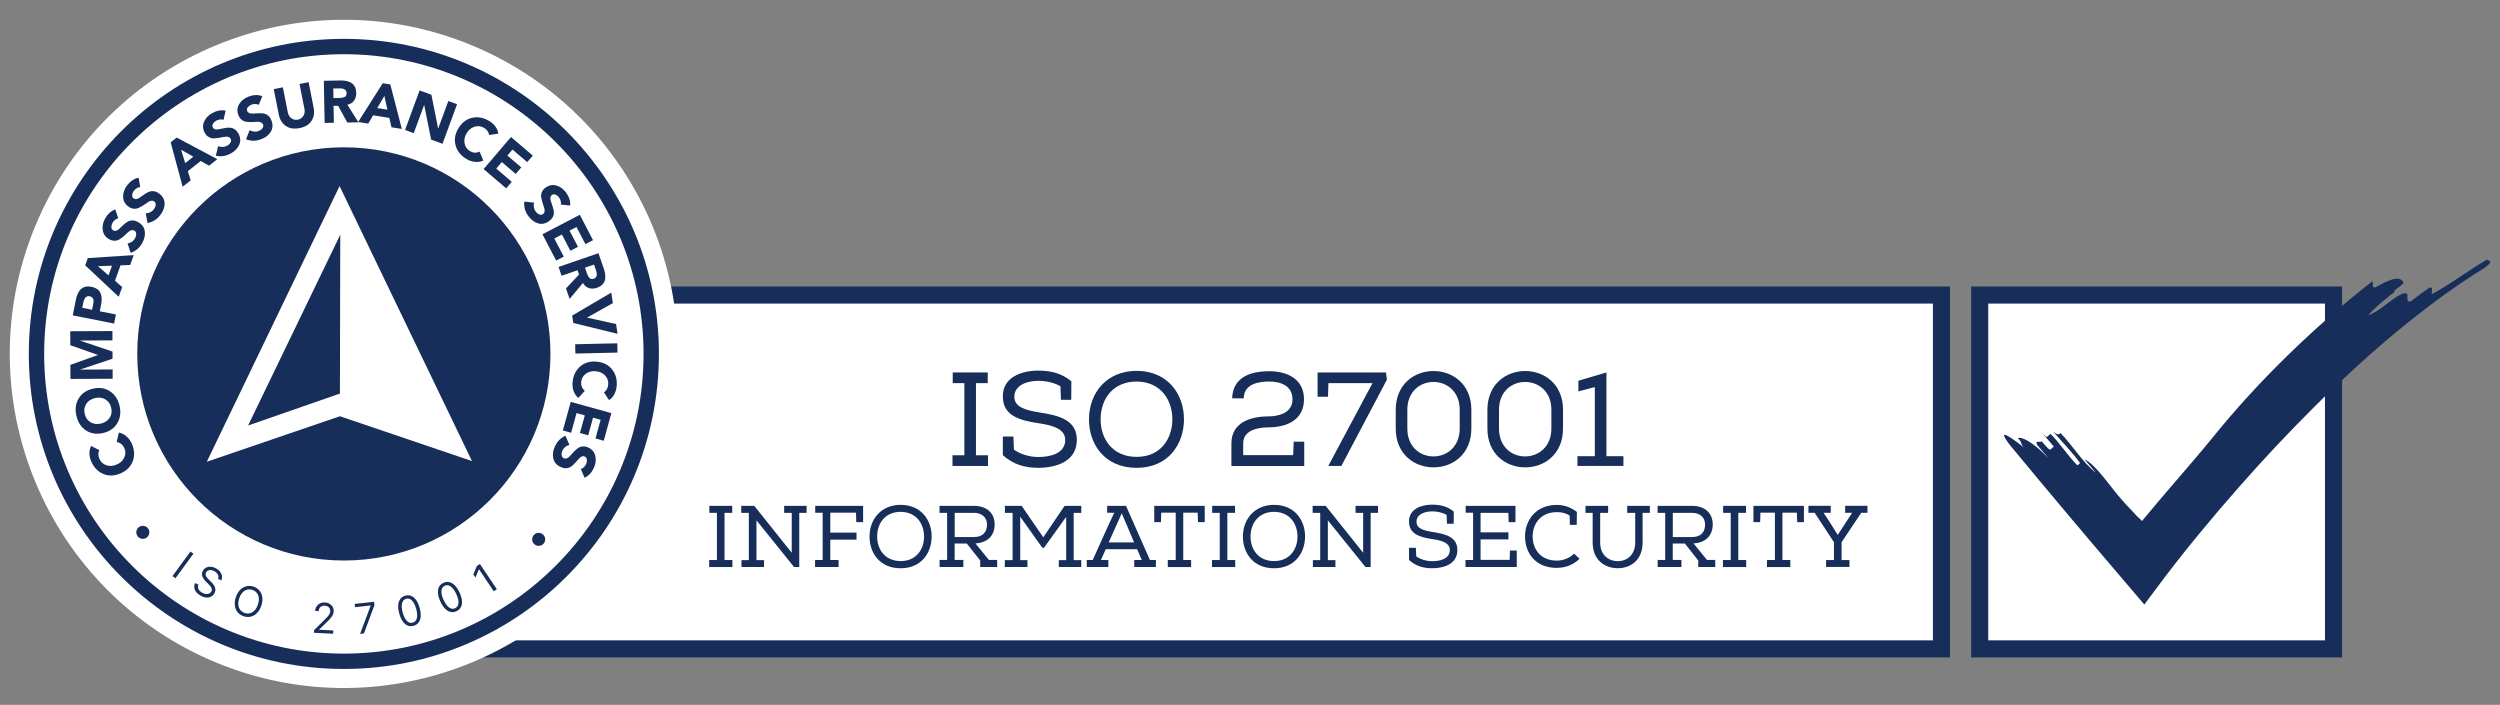 <svg width="227" height="64" viewBox="0 0 227 64" fill="none" xmlns="http://www.w3.org/2000/svg">
<rect x="0" y="0" width="227" height="64" fill="#808080" stroke="none"/>
<g clip-path="url(#clip0_280_6489)">
<mask id="mask0_280_6489" style="mask-type:luminance" maskUnits="userSpaceOnUse" x="0" y="0" width="227" height="64">
<path d="M227 0.158H0V63.137H227V0.158Z" fill="white"/>
</mask>
<g mask="url(#mask0_280_6489)">
<path d="M176.281 26.788H41.816V58.918H176.281V26.788Z" fill="white"/>
<path d="M177.059 59.693H41.041V26.014H177.059V59.693ZM42.594 58.144H175.51V27.566H42.591V58.144H42.594Z" fill="#162E59"/>
<path d="M211.887 26.788H179.757V58.918H211.887V26.788Z" fill="white"/>
<path d="M212.662 59.693H178.981V26.014H212.662V59.693ZM180.532 58.144H211.109V27.566H180.532V58.144Z" fill="#162E59"/>
<path d="M192.909 45.671C193.178 45.949 193.45 46.234 193.722 46.525C193.788 46.598 193.858 46.67 193.925 46.746L194.026 46.857C194.041 46.873 194.045 46.873 194.054 46.882C194.086 46.911 194.12 46.939 194.152 46.968C194.215 47.024 194.272 47.081 194.329 47.138L194.415 47.227L194.456 47.271L194.478 47.293L194.487 47.306L194.494 47.312C194.494 47.312 194.497 47.309 194.5 47.306C194.623 47.138 194.76 46.98 194.899 46.825C195.572 46.006 196.268 45.19 196.957 44.387C198.333 42.781 199.696 41.215 200.923 39.713C205.034 34.606 210.179 29.628 215.407 25.542C215.536 25.707 215.299 26.295 215.795 26.039C216.036 25.9 216.248 25.783 216.44 25.688C216.634 25.596 216.805 25.52 216.956 25.463C217.257 25.349 217.478 25.302 217.646 25.299C217.98 25.293 218.107 25.46 218.234 25.628C218.36 25.795 216.937 26.608 217.497 26.45C217.171 26.69 216.805 26.994 216.457 27.285C216.108 27.579 215.77 27.863 215.53 28.101C215.039 28.569 214.882 28.803 215.574 28.369C216.118 28.186 217.684 26.69 218.31 26.627C218.926 26.554 218.265 27.452 218.879 27.38C219.091 27.221 219.407 26.975 219.73 26.741C220.052 26.507 220.374 26.276 220.59 26.118C221.14 25.979 220.53 26.94 220.957 26.63C222.364 25.884 224.037 24.622 225.836 23.559C225.89 23.651 226.058 23.673 226.105 23.749C226.127 23.787 226.121 23.841 226.055 23.926C225.991 24.009 225.868 24.122 225.662 24.28C225.314 24.499 224.967 24.717 224.619 24.935C224.277 25.163 223.932 25.394 223.588 25.621C223.243 25.846 222.905 26.089 222.567 26.327C222.228 26.567 221.886 26.798 221.555 27.051C220.211 28.028 218.901 29.065 217.604 30.128C216.317 31.203 215.046 32.303 213.803 33.445C212.561 34.587 211.333 35.751 210.135 36.946C208.937 38.141 207.754 39.359 206.59 40.598C205.429 41.838 204.287 43.1 203.168 44.374C202.045 45.652 200.945 46.945 199.864 48.252L199.057 49.235L198.658 49.728L198.314 50.158L197.91 50.671L197.504 51.183L197.103 51.705L196.701 52.227L196.302 52.758C195.768 53.469 195.237 54.181 194.703 54.892C193.14 53.058 191.582 51.227 190.022 49.396C189.178 48.397 188.337 47.401 187.496 46.405C185.816 44.409 184.153 42.414 182.505 40.415C181.189 38.711 182.556 39.666 183.843 40.687C183.412 40.346 183.653 40.143 183.226 39.802C183.467 39.596 184.564 40.074 186.038 41.642C185.689 41.234 185.339 40.823 184.99 40.415C184.722 39.938 185.231 40.209 185.389 40.074C185.737 40.481 186.088 40.892 186.167 40.823C186.247 40.753 186.408 40.617 186.486 40.551C186.139 40.143 185.44 39.324 185.092 38.916C185.44 39.324 185.791 39.735 185.869 39.666C185.949 39.596 186.11 39.46 186.19 39.394C186.967 40.143 187.853 41.506 188.631 42.255L188.871 42.05C188.254 41.165 187.126 40.004 186.429 39.188C186.86 39.529 186.938 39.46 187.1 39.324C188.225 40.481 189.032 41.914 190.319 42.935L189.273 41.709C190.37 42.186 191.793 44.504 192.919 45.661L192.909 45.671Z" fill="#162E59"/>
<path d="M86.486 42.309V41.339H87.564V34.789H86.508V33.818H89.686V34.789H88.617V41.339H89.708V42.309H86.482H86.486Z" fill="#162E59"/>
<path d="M97.281 34.618C97.281 35.238 97.268 35.687 97.268 36.304H96.336L96.288 35.077C95.719 34.726 94.929 34.58 94.274 34.58C93.205 34.58 92.102 35.004 92.102 36.022C92.102 36.968 93.107 37.237 94.334 37.442C96.057 37.708 97.778 38.084 97.778 39.941C97.765 41.917 95.886 42.477 94.261 42.477C93.038 42.477 92.007 42.173 91.058 41.326V39.64H92.016L92.064 40.829C92.658 41.253 93.518 41.496 94.271 41.496C95.314 41.496 96.722 41.206 96.722 39.944C96.735 38.78 95.096 38.549 94.211 38.416C92.585 38.16 91.058 37.749 91.058 36.003C91.033 34.245 92.782 33.651 94.249 33.651C95.377 33.651 96.37 33.869 97.281 34.621V34.618Z" fill="#162E59"/>
<path d="M107.506 38.087C107.493 40.307 106.111 42.48 103.199 42.48C100.286 42.48 98.879 40.32 98.879 38.087C98.879 35.624 100.529 33.673 103.208 33.673C106.083 33.685 107.516 35.845 107.503 38.087H107.506ZM103.212 34.643C101.051 34.643 99.935 36.234 99.935 38.087C99.935 39.811 100.979 41.484 103.212 41.484C105.444 41.484 106.449 39.76 106.449 38.087C106.462 36.364 105.431 34.666 103.212 34.643Z" fill="#162E59"/>
<path d="M111.812 42.309V40.26C111.812 38.356 113.549 37.809 115.174 37.809C116.085 37.809 117.359 37.492 117.359 36.269C117.359 35.045 116.315 34.643 115.237 34.643C114.219 34.643 112.945 34.887 112.932 36.171H111.876C111.948 34.267 113.501 33.707 115.237 33.707C116.816 33.707 118.403 34.362 118.403 36.256C118.403 38.15 116.825 38.792 115.187 38.805C114.203 38.805 112.881 39.061 112.881 40.26V41.328H117.42L117.467 40.105H118.424V42.312H111.812V42.309Z" fill="#162E59"/>
<path d="M125.847 33.818L125.932 34.473L121.795 42.309H120.607L124.623 34.789H120.62L120.582 36.026H119.636V33.818H125.847Z" fill="#162E59"/>
<path d="M133.599 37.214V38.912C133.599 43.608 126.733 43.618 126.733 38.912V37.214C126.733 32.508 133.599 32.518 133.599 37.214ZM132.542 38.9V37.202C132.542 33.852 127.786 33.827 127.786 37.214V38.912C127.786 42.296 132.542 42.283 132.542 38.9Z" fill="#162E59"/>
<path d="M141.922 37.214V38.912C141.922 43.608 135.057 43.618 135.057 38.912V37.214C135.057 32.508 141.922 32.518 141.922 37.214ZM140.865 38.9V37.202C140.865 33.852 136.109 33.827 136.109 37.214V38.912C136.109 42.296 140.865 42.283 140.865 38.9Z" fill="#162E59"/>
<path d="M144.81 41.424V35.14L143.316 35.542V34.571L145.866 33.818V41.424H147.406V42.309H143.231V41.424H144.81Z" fill="#162E59"/>
<path d="M64.393 51.487V50.851H65.098V46.566H64.408V45.931H66.486V46.566H65.787V50.851H66.502V51.487H64.393Z" fill="#162E59"/>
<path d="M68.683 50.858H69.373V51.484H67.327V50.858H67.994V46.566H67.305V45.931H68.487L71.89 50.19V46.566H71.201V45.931H73.24V46.566H72.573V51.484H72.099L68.687 47.246V50.854L68.683 50.858Z" fill="#162E59"/>
<path d="M74.022 46.559V45.933H78.37V47.409H77.75L77.725 46.552H75.391V48.361H77.772V49.003H75.391V50.85H76.143V51.486H74.009V50.85H74.698V46.559H74.015H74.022Z" fill="#162E59"/>
<path d="M84.594 48.726C84.584 50.178 83.683 51.598 81.776 51.598C79.869 51.598 78.952 50.187 78.952 48.726C78.952 47.116 80.031 45.839 81.786 45.839C83.664 45.848 84.603 47.259 84.594 48.726ZM81.786 46.474C80.372 46.474 79.645 47.515 79.645 48.726C79.645 49.852 80.328 50.946 81.786 50.946C83.243 50.946 83.904 49.82 83.904 48.726C83.911 47.6 83.237 46.49 81.786 46.474Z" fill="#162E59"/>
<path d="M86.687 50.842H87.472V51.484H85.315V50.842H85.998V46.566H85.309V45.931H88.433C89.511 45.931 90.305 46.503 90.315 47.613C90.315 48.676 89.616 49.286 88.569 49.343L89.79 50.842H90.542V51.484H89.002V50.896L87.788 49.355H86.684V50.839L86.687 50.842ZM88.424 48.764C89.249 48.764 89.613 48.312 89.622 47.638C89.622 46.965 89.138 46.566 88.433 46.566H86.687V48.764H88.424Z" fill="#162E59"/>
<path d="M94.796 49.74H94.644L92.636 46.916V50.859H93.294V51.486H91.238V50.859H91.944V46.568H91.245V45.933H92.769L94.729 48.788L96.665 45.933H98.179V46.568H97.49V50.859H98.179V51.486H96.14V50.859H96.808V46.932L94.793 49.74H94.796Z" fill="#162E59"/>
<path d="M104.956 51.486H102.989V50.85H103.679C103.521 50.508 103.384 50.167 103.252 49.867H100.402C100.276 50.161 100.118 50.502 99.966 50.85H100.639V51.486H98.679V50.85H99.219L100.582 47.827L101.171 46.559H100.529V45.933H102.243L104.415 50.85H104.956V51.486ZM102.974 49.25C102.642 48.472 102.316 47.672 101.854 46.609C101.37 47.697 101.007 48.491 100.671 49.25H102.97H102.974Z" fill="#162E59"/>
<path d="M105.44 46.55L105.415 47.407H104.805V45.931H109.39V47.407H108.779L108.748 46.55H107.439V50.851H108.154V51.487H106.035V50.851H106.755V46.55H105.44Z" fill="#162E59"/>
<path d="M110.049 51.487V50.851H110.753V46.566H110.064V45.931H112.142V46.566H111.443V50.851H112.158V51.487H110.049Z" fill="#162E59"/>
<path d="M118.499 48.726C118.493 50.178 117.588 51.598 115.682 51.598C113.774 51.598 112.857 50.187 112.857 48.726C112.857 47.116 113.935 45.839 115.691 45.839C117.573 45.848 118.509 47.259 118.499 48.726ZM115.691 46.474C114.281 46.474 113.55 47.515 113.55 48.726C113.55 49.852 114.233 50.946 115.691 50.946C117.149 50.946 117.81 49.82 117.81 48.726C117.816 47.6 117.142 46.49 115.691 46.474Z" fill="#162E59"/>
<path d="M120.567 50.858H121.256V51.484H119.21V50.858H119.877V46.566H119.188V45.931H120.37L123.773 50.19V46.566H123.084V45.931H125.123V46.566H124.456V51.484H123.982L120.569 47.246V50.855L120.567 50.858Z" fill="#162E59"/>
<path d="M132.005 46.455C132.005 46.859 131.995 47.154 131.995 47.558H131.384L131.352 46.758C130.98 46.527 130.464 46.433 130.037 46.433C129.338 46.433 128.618 46.711 128.618 47.378C128.618 47.998 129.275 48.172 130.078 48.305C131.204 48.479 132.33 48.725 132.33 49.94C132.324 51.233 131.094 51.597 130.031 51.597C129.231 51.597 128.554 51.398 127.938 50.844V49.74H128.563L128.595 50.518C128.984 50.797 129.547 50.955 130.04 50.955C130.723 50.955 131.644 50.765 131.644 49.94C131.654 49.178 130.581 49.029 130.002 48.94C128.94 48.773 127.94 48.504 127.94 47.362C127.925 46.211 129.066 45.822 130.028 45.822C130.765 45.822 131.416 45.965 132.011 46.458L132.005 46.455Z" fill="#162E59"/>
<path d="M133.067 51.486V50.85H133.757V46.559H133.083V45.933H137.605V47.409H136.986L136.961 46.568H134.436V48.336H136.967V48.978H134.436V50.834H137.077L137.103 49.987H137.723V51.486H133.064H133.067Z" fill="#162E59"/>
<path d="M141.372 51.565C139.411 51.565 138.485 50.218 138.475 48.741C138.459 47.28 139.421 45.845 141.372 45.845C142.014 45.845 142.656 46.066 143.181 46.487C143.181 46.876 143.171 47.271 143.165 47.66H142.545L142.52 46.803C142.163 46.581 141.774 46.502 141.369 46.502C139.87 46.502 139.155 47.59 139.165 48.732C139.18 49.858 139.87 50.904 141.369 50.904C141.916 50.904 142.52 50.683 142.931 50.269L143.421 50.737C142.858 51.293 142.121 51.562 141.365 51.562L141.372 51.565Z" fill="#162E59"/>
<path d="M147.75 46.566V45.931H149.806V46.566H149.148V49.27C149.148 50.81 148.108 51.594 146.897 51.594C145.685 51.594 144.613 50.826 144.613 49.27V46.566H143.962V45.931H146.018V46.566H145.296V49.27C145.296 50.38 146.042 50.953 146.899 50.953C147.757 50.953 148.477 50.358 148.477 49.264V46.566H147.757H147.75Z" fill="#162E59"/>
<path d="M151.889 50.842H152.674V51.484H150.517V50.842H151.2V46.566H150.511V45.931H153.635C154.713 45.931 155.507 46.503 155.517 47.613C155.517 48.675 154.817 49.286 153.771 49.343L154.992 50.842H155.744V51.484H154.204V50.896L152.99 49.355H151.886V50.839L151.889 50.842ZM153.625 48.764C154.451 48.764 154.815 48.312 154.824 47.638C154.824 46.965 154.34 46.566 153.635 46.566H151.889V48.764H153.625Z" fill="#162E59"/>
<path d="M156.443 51.487V50.851H157.149V46.566H156.46V45.931H158.537V46.566H157.838V50.851H158.553V51.487H156.443Z" fill="#162E59"/>
<path d="M159.847 46.55L159.821 47.407H159.211V45.931H163.796V47.407H163.186L163.154 46.55H161.845V50.851H162.56V51.487H160.441V50.851H161.162V46.55H159.847Z" fill="#162E59"/>
<path d="M165.589 46.566L166.13 47.397L166.867 48.571L167.645 47.372L168.176 46.562H167.541V45.927H169.565V46.562H169.001L167.218 49.228V50.854H167.933V51.48H165.808V50.854H166.522V49.228L164.77 46.562H164.207V45.927H166.231V46.562H165.595L165.589 46.566Z" fill="#162E59"/>
<path d="M59.246 43.74C65.656 28.264 58.307 10.522 42.831 4.112C27.355 -2.299 9.613 5.05 3.202 20.526C-3.208 36.002 4.141 53.745 19.617 60.155C35.093 66.566 52.836 59.216 59.246 43.74Z" fill="white"/>
<path d="M31.223 60.044C46.636 60.044 59.131 47.549 59.131 32.136C59.131 16.722 46.636 4.227 31.223 4.227C15.809 4.227 3.314 16.722 3.314 32.136C3.314 47.549 15.809 60.044 31.223 60.044Z" fill="white"/>
<path d="M31.222 60.742C15.448 60.742 2.615 47.909 2.615 32.135C2.615 16.361 15.448 3.528 31.222 3.528C46.996 3.528 59.829 16.361 59.829 32.135C59.829 47.909 46.996 60.742 31.222 60.742ZM31.222 4.923C16.217 4.923 4.01 17.13 4.01 32.135C4.01 47.141 16.217 59.348 31.222 59.348C46.228 59.348 58.435 47.141 58.435 32.135C58.435 17.13 46.225 4.923 31.222 4.923Z" fill="#162E59"/>
<path d="M12.534 48.738C12.46 48.658 12.411 48.567 12.389 48.466C12.367 48.363 12.371 48.261 12.4 48.161C12.43 48.061 12.484 47.974 12.564 47.9C12.644 47.825 12.735 47.777 12.836 47.755C12.938 47.733 13.04 47.737 13.14 47.767C13.24 47.796 13.328 47.85 13.402 47.93C13.476 48.01 13.524 48.101 13.546 48.203C13.568 48.305 13.564 48.406 13.535 48.506C13.506 48.606 13.452 48.693 13.372 48.768C13.292 48.842 13.201 48.89 13.099 48.911C12.997 48.934 12.896 48.931 12.795 48.901C12.695 48.873 12.608 48.818 12.534 48.738Z" fill="#162E59"/>
<path d="M17.561 50.278L15.931 52.506L15.662 52.309L17.291 50.081L17.561 50.278Z" fill="#162E59"/>
<path d="M19.801 52.547C19.854 52.42 19.849 52.295 19.785 52.173C19.722 52.051 19.618 51.949 19.472 51.867C19.366 51.807 19.263 51.772 19.163 51.761C19.065 51.751 18.977 51.764 18.898 51.799C18.82 51.835 18.76 51.891 18.716 51.968C18.68 52.032 18.665 52.096 18.669 52.159C18.675 52.222 18.694 52.282 18.725 52.34C18.757 52.398 18.794 52.451 18.836 52.5C18.878 52.549 18.919 52.592 18.957 52.629L19.164 52.832C19.218 52.884 19.275 52.945 19.335 53.018C19.396 53.09 19.448 53.171 19.49 53.261C19.534 53.35 19.557 53.447 19.559 53.55C19.562 53.654 19.532 53.762 19.468 53.875C19.395 54.005 19.295 54.103 19.168 54.17C19.041 54.237 18.896 54.265 18.731 54.254C18.567 54.243 18.393 54.185 18.208 54.081C18.036 53.984 17.902 53.873 17.807 53.746C17.713 53.62 17.658 53.487 17.642 53.347C17.627 53.208 17.651 53.069 17.716 52.933L18.017 53.102C17.973 53.197 17.962 53.289 17.982 53.379C18.003 53.468 18.046 53.55 18.112 53.625C18.179 53.7 18.26 53.764 18.356 53.818C18.467 53.881 18.577 53.919 18.686 53.933C18.795 53.946 18.894 53.934 18.982 53.898C19.07 53.861 19.14 53.799 19.189 53.712C19.234 53.632 19.248 53.554 19.232 53.479C19.215 53.404 19.179 53.33 19.124 53.258C19.069 53.185 19.006 53.114 18.934 53.043L18.686 52.792C18.528 52.632 18.423 52.471 18.37 52.309C18.317 52.147 18.335 51.985 18.427 51.823C18.502 51.688 18.605 51.592 18.734 51.532C18.864 51.473 19.007 51.45 19.162 51.464C19.318 51.477 19.473 51.528 19.627 51.614C19.782 51.701 19.904 51.806 19.993 51.93C20.083 52.053 20.136 52.181 20.153 52.317C20.171 52.452 20.147 52.582 20.083 52.705L19.801 52.547Z" fill="#162E59"/>
<path d="M23.726 54.996C23.634 55.272 23.504 55.494 23.337 55.662C23.171 55.83 22.982 55.939 22.772 55.99C22.561 56.041 22.345 56.029 22.121 55.955C21.898 55.88 21.718 55.759 21.58 55.592C21.443 55.425 21.358 55.224 21.326 54.99C21.293 54.755 21.323 54.5 21.415 54.224C21.508 53.948 21.637 53.726 21.804 53.558C21.971 53.39 22.16 53.281 22.37 53.23C22.58 53.179 22.797 53.191 23.02 53.265C23.243 53.34 23.424 53.461 23.561 53.628C23.698 53.795 23.783 53.996 23.816 54.23C23.848 54.465 23.818 54.72 23.726 54.996ZM23.419 54.894C23.495 54.667 23.521 54.463 23.497 54.282C23.475 54.101 23.412 53.949 23.31 53.826C23.209 53.703 23.079 53.615 22.921 53.562C22.763 53.509 22.606 53.501 22.45 53.538C22.296 53.575 22.154 53.66 22.026 53.79C21.899 53.921 21.798 54.1 21.722 54.326C21.646 54.553 21.62 54.757 21.643 54.938C21.666 55.119 21.729 55.271 21.83 55.394C21.932 55.517 22.062 55.605 22.221 55.658C22.379 55.711 22.536 55.719 22.69 55.681C22.846 55.644 22.987 55.56 23.114 55.429C23.242 55.299 23.344 55.12 23.419 54.894Z" fill="#162E59"/>
<path d="M28.509 57.456L28.521 57.213L29.48 56.263C29.593 56.151 29.686 56.054 29.759 55.972C29.833 55.888 29.888 55.809 29.925 55.734C29.963 55.659 29.984 55.579 29.988 55.495C29.993 55.398 29.974 55.313 29.931 55.239C29.888 55.166 29.828 55.108 29.75 55.066C29.672 55.023 29.584 55 29.484 54.995C29.378 54.989 29.285 55.007 29.203 55.047C29.123 55.086 29.06 55.143 29.013 55.219C28.967 55.295 28.941 55.386 28.936 55.491L28.618 55.475C28.626 55.313 28.671 55.174 28.751 55.055C28.832 54.937 28.938 54.847 29.069 54.785C29.202 54.723 29.349 54.696 29.509 54.704C29.671 54.712 29.812 54.754 29.934 54.828C30.055 54.903 30.148 54.999 30.213 55.119C30.278 55.238 30.307 55.368 30.3 55.51C30.295 55.612 30.272 55.71 30.23 55.805C30.19 55.899 30.122 56.003 30.026 56.117C29.931 56.23 29.801 56.368 29.634 56.529L28.982 57.161L28.981 57.182L30.262 57.246L30.248 57.542L28.509 57.456Z" fill="#162E59"/>
<path d="M32.695 57.557L33.656 54.995L33.654 54.974L32.239 55.129L32.207 54.834L33.965 54.642L33.999 54.952L33.043 57.519L32.695 57.557Z" fill="#162E59"/>
<path d="M37.553 56.821C37.358 56.875 37.176 56.867 37.009 56.799C36.842 56.729 36.694 56.603 36.565 56.419C36.436 56.235 36.332 55.998 36.252 55.709C36.173 55.421 36.142 55.165 36.159 54.942C36.176 54.717 36.239 54.532 36.347 54.387C36.456 54.24 36.607 54.141 36.801 54.087C36.995 54.034 37.176 54.042 37.344 54.113C37.512 54.182 37.66 54.309 37.789 54.493C37.919 54.677 38.023 54.912 38.102 55.2C38.182 55.489 38.214 55.746 38.197 55.97C38.18 56.194 38.118 56.378 38.01 56.524C37.901 56.668 37.749 56.767 37.553 56.821ZM37.475 56.535C37.669 56.482 37.794 56.347 37.85 56.13C37.906 55.913 37.886 55.632 37.791 55.285C37.727 55.055 37.649 54.866 37.555 54.717C37.462 54.569 37.358 54.464 37.242 54.405C37.128 54.345 37.007 54.333 36.879 54.368C36.686 54.421 36.562 54.557 36.506 54.776C36.45 54.995 36.469 55.277 36.564 55.623C36.627 55.853 36.706 56.042 36.798 56.19C36.891 56.338 36.995 56.441 37.109 56.5C37.224 56.559 37.346 56.571 37.475 56.535Z" fill="#162E59"/>
<path d="M41.446 55.498C41.261 55.583 41.081 55.605 40.905 55.563C40.728 55.522 40.562 55.42 40.406 55.26C40.249 55.098 40.108 54.881 39.983 54.608C39.859 54.337 39.788 54.09 39.768 53.866C39.75 53.642 39.782 53.449 39.865 53.288C39.95 53.127 40.083 53.004 40.266 52.92C40.449 52.836 40.629 52.816 40.806 52.858C40.983 52.9 41.15 53.001 41.306 53.163C41.464 53.323 41.604 53.539 41.728 53.81C41.853 54.083 41.925 54.331 41.945 54.556C41.964 54.779 41.932 54.971 41.848 55.132C41.764 55.292 41.63 55.414 41.446 55.498ZM41.322 55.229C41.505 55.145 41.607 54.992 41.628 54.769C41.648 54.546 41.584 54.271 41.434 53.945C41.335 53.727 41.227 53.553 41.11 53.421C40.995 53.29 40.875 53.203 40.752 53.163C40.63 53.122 40.508 53.129 40.387 53.185C40.206 53.268 40.105 53.422 40.085 53.648C40.064 53.872 40.128 54.148 40.277 54.474C40.377 54.691 40.484 54.865 40.599 54.996C40.715 55.127 40.833 55.213 40.955 55.253C41.078 55.292 41.2 55.284 41.322 55.229Z" fill="#162E59"/>
<path d="M43.576 51.209L45.111 53.503L44.833 53.689L43.493 51.686L43.48 51.695L43.168 52.442L42.98 52.16L43.298 51.395L43.576 51.209Z" fill="#162E59"/>
<path d="M49.344 49.38C49.27 49.459 49.182 49.513 49.082 49.542C48.982 49.571 48.88 49.574 48.778 49.552C48.676 49.529 48.585 49.481 48.506 49.406C48.426 49.331 48.372 49.244 48.343 49.145C48.315 49.044 48.312 48.943 48.334 48.841C48.357 48.738 48.405 48.648 48.479 48.568C48.554 48.488 48.642 48.434 48.742 48.406C48.842 48.377 48.943 48.374 49.045 48.397C49.147 48.418 49.237 48.467 49.318 48.542C49.397 48.616 49.451 48.704 49.479 48.804C49.509 48.904 49.512 49.006 49.49 49.108C49.468 49.209 49.419 49.3 49.344 49.38Z" fill="#162E59"/>
<path d="M8.273 40.494L9.019 40.873C8.899 41.12 8.902 41.383 9.025 41.664C9.155 41.958 9.37 42.151 9.667 42.249C9.965 42.347 10.278 42.322 10.603 42.18C10.926 42.037 11.154 41.822 11.283 41.538C11.413 41.253 11.416 40.971 11.293 40.69C11.154 40.377 10.923 40.19 10.597 40.133L10.793 39.276C11.056 39.33 11.29 39.447 11.492 39.627C11.694 39.808 11.849 40.023 11.963 40.276C12.21 40.829 12.242 41.357 12.061 41.857C11.881 42.36 11.514 42.733 10.961 42.976C10.407 43.223 9.882 43.242 9.392 43.04C8.899 42.834 8.532 42.458 8.285 41.904C8.187 41.683 8.134 41.449 8.121 41.196C8.108 40.946 8.162 40.712 8.279 40.494H8.273Z" fill="#162E59"/>
<path d="M10.653 38.422C10.381 38.881 9.951 39.178 9.363 39.318C8.772 39.453 8.256 39.378 7.81 39.084C7.364 38.793 7.074 38.35 6.938 37.758C6.802 37.17 6.868 36.645 7.14 36.187C7.412 35.728 7.842 35.431 8.43 35.292C9.022 35.156 9.537 35.232 9.983 35.526C10.429 35.82 10.72 36.26 10.856 36.851C10.992 37.442 10.925 37.964 10.653 38.422ZM8.225 38.343C8.5 38.505 8.813 38.543 9.164 38.461C9.515 38.378 9.777 38.208 9.954 37.942C10.132 37.676 10.179 37.369 10.097 37.025C10.015 36.677 9.838 36.424 9.565 36.263C9.294 36.101 8.977 36.063 8.626 36.146C8.275 36.228 8.013 36.399 7.836 36.664C7.659 36.93 7.611 37.233 7.693 37.581C7.776 37.929 7.953 38.182 8.225 38.343Z" fill="#162E59"/>
<path d="M10.227 34.391L6.397 34.406L6.391 33.129L8.886 32.237V32.224L6.385 31.348L6.378 30.077L10.208 30.061V30.906L7.277 30.918V30.931L10.218 31.924V32.569L7.289 33.549V33.559L10.227 33.546V34.391Z" fill="#162E59"/>
<path d="M10.363 29.38L6.606 28.637L6.882 27.243C7.068 26.291 7.543 25.889 8.305 26.041C9.073 26.193 9.364 26.733 9.181 27.66L9.06 28.264L10.525 28.555L10.36 29.384L10.363 29.38ZM7.47 27.948L8.362 28.125L8.472 27.572C8.548 27.183 8.437 26.958 8.137 26.898C7.843 26.841 7.65 27.05 7.555 27.521L7.47 27.945V27.948Z" fill="#162E59"/>
<path d="M10.778 26.946L7.736 24.094L7.973 23.436L12.141 23.164L11.819 24.059L10.943 24.094L10.44 25.491L11.094 26.067L10.778 26.943V26.946ZM10.171 24.125L8.893 24.166L9.855 25.008L10.171 24.128V24.125Z" fill="#162E59"/>
<path d="M10.47 19.012L10.739 19.825C10.635 19.84 10.537 19.888 10.442 19.967C10.347 20.046 10.274 20.134 10.217 20.232C10.148 20.356 10.113 20.485 10.113 20.621C10.113 20.757 10.17 20.858 10.284 20.922C10.366 20.969 10.451 20.979 10.537 20.953C10.626 20.928 10.708 20.881 10.793 20.808C10.879 20.735 10.964 20.653 11.056 20.561C11.147 20.47 11.245 20.378 11.353 20.293C11.46 20.207 11.568 20.138 11.682 20.084C11.796 20.03 11.928 20.008 12.077 20.017C12.226 20.027 12.377 20.074 12.536 20.163C12.89 20.362 13.095 20.637 13.146 20.988C13.197 21.339 13.121 21.7 12.915 22.067C12.665 22.512 12.314 22.81 11.865 22.955L11.584 22.108C11.723 22.086 11.852 22.035 11.976 21.953C12.096 21.87 12.191 21.766 12.26 21.643C12.333 21.51 12.371 21.377 12.368 21.238C12.365 21.099 12.308 21.001 12.197 20.938C12.102 20.884 12.001 20.878 11.89 20.919C11.78 20.96 11.678 21.029 11.581 21.127C11.482 21.225 11.372 21.33 11.245 21.437C11.119 21.545 10.992 21.64 10.869 21.722C10.742 21.804 10.597 21.848 10.429 21.858C10.262 21.864 10.091 21.82 9.917 21.725C9.579 21.535 9.383 21.26 9.329 20.903C9.278 20.545 9.348 20.191 9.544 19.843C9.778 19.426 10.085 19.148 10.467 19.015L10.47 19.012Z" fill="#162E59"/>
<path d="M12.586 16.144L12.735 16.988C12.631 16.988 12.523 17.023 12.419 17.086C12.315 17.152 12.229 17.228 12.159 17.317C12.074 17.427 12.021 17.551 12.002 17.687C11.982 17.823 12.024 17.927 12.128 18.009C12.201 18.066 12.283 18.088 12.375 18.076C12.463 18.063 12.555 18.028 12.647 17.968C12.738 17.908 12.836 17.842 12.941 17.763C13.045 17.684 13.156 17.611 13.273 17.541C13.39 17.472 13.51 17.418 13.63 17.383C13.75 17.345 13.883 17.342 14.028 17.374C14.174 17.402 14.319 17.475 14.462 17.582C14.784 17.832 14.946 18.133 14.946 18.487C14.946 18.841 14.816 19.186 14.56 19.521C14.247 19.926 13.861 20.169 13.393 20.248L13.235 19.369C13.377 19.369 13.513 19.338 13.643 19.271C13.776 19.208 13.883 19.119 13.969 19.006C14.06 18.885 14.114 18.756 14.133 18.62C14.149 18.484 14.108 18.376 14.01 18.297C13.924 18.231 13.823 18.209 13.709 18.234C13.595 18.259 13.485 18.313 13.374 18.395C13.263 18.477 13.14 18.566 12.998 18.651C12.858 18.74 12.719 18.816 12.583 18.879C12.447 18.942 12.296 18.968 12.128 18.949C11.96 18.93 11.799 18.863 11.641 18.743C11.331 18.506 11.179 18.205 11.179 17.845C11.179 17.484 11.303 17.143 11.546 16.827C11.837 16.447 12.182 16.216 12.577 16.14L12.586 16.144Z" fill="#162E59"/>
<path d="M16.584 16.95L15.496 12.924L16.043 12.491L19.73 14.452L18.984 15.046L18.222 14.616L17.058 15.543L17.314 16.378L16.587 16.956L16.584 16.95ZM17.551 14.23L16.441 13.592L16.817 14.812L17.551 14.23Z" fill="#162E59"/>
<path d="M20.492 10.049L20.293 10.884C20.195 10.843 20.087 10.83 19.964 10.849C19.84 10.868 19.733 10.903 19.635 10.957C19.512 11.023 19.413 11.115 19.341 11.232C19.268 11.349 19.265 11.463 19.328 11.577C19.372 11.659 19.439 11.713 19.527 11.735C19.616 11.76 19.714 11.763 19.821 11.744C19.929 11.729 20.046 11.703 20.175 11.675C20.302 11.643 20.435 11.621 20.568 11.602C20.704 11.586 20.833 11.583 20.96 11.602C21.086 11.618 21.21 11.668 21.33 11.754C21.45 11.839 21.554 11.959 21.643 12.117C21.839 12.475 21.867 12.816 21.725 13.139C21.583 13.461 21.327 13.73 20.96 13.933C20.511 14.179 20.058 14.249 19.6 14.135L19.806 13.269C19.935 13.325 20.074 13.348 20.22 13.341C20.365 13.335 20.501 13.297 20.625 13.231C20.757 13.158 20.859 13.06 20.928 12.943C20.998 12.826 21.004 12.709 20.941 12.598C20.89 12.503 20.805 12.443 20.691 12.421C20.577 12.399 20.454 12.402 20.318 12.434C20.185 12.465 20.033 12.497 19.872 12.519C19.707 12.544 19.552 12.557 19.401 12.563C19.252 12.57 19.104 12.528 18.958 12.446C18.812 12.364 18.689 12.238 18.594 12.064C18.408 11.722 18.386 11.387 18.528 11.055C18.67 10.723 18.92 10.46 19.271 10.268C19.692 10.037 20.096 9.964 20.492 10.049Z" fill="#162E59"/>
<path d="M23.816 8.728L23.496 9.525C23.408 9.471 23.3 9.442 23.177 9.442C23.053 9.442 22.94 9.461 22.835 9.502C22.703 9.553 22.595 9.629 22.506 9.733C22.418 9.838 22.399 9.951 22.443 10.072C22.475 10.16 22.535 10.22 22.617 10.258C22.699 10.296 22.797 10.312 22.905 10.312C23.016 10.312 23.136 10.306 23.265 10.293C23.395 10.28 23.528 10.277 23.664 10.28C23.8 10.28 23.93 10.303 24.05 10.334C24.173 10.369 24.287 10.435 24.394 10.537C24.502 10.638 24.587 10.774 24.651 10.944C24.793 11.327 24.771 11.665 24.584 11.969C24.398 12.27 24.107 12.494 23.711 12.643C23.231 12.823 22.775 12.823 22.339 12.643L22.668 11.814C22.788 11.89 22.921 11.934 23.066 11.947C23.212 11.963 23.351 11.947 23.484 11.893C23.626 11.839 23.74 11.76 23.825 11.653C23.91 11.545 23.933 11.431 23.889 11.315C23.851 11.213 23.778 11.144 23.667 11.103C23.556 11.061 23.433 11.049 23.297 11.061C23.161 11.074 23.009 11.08 22.842 11.084C22.677 11.084 22.519 11.077 22.37 11.058C22.222 11.042 22.079 10.982 21.947 10.878C21.814 10.777 21.713 10.631 21.643 10.445C21.507 10.081 21.532 9.746 21.725 9.439C21.915 9.132 22.2 8.908 22.573 8.769C23.022 8.601 23.436 8.588 23.812 8.731L23.816 8.728Z" fill="#162E59"/>
<path d="M28.022 7.465L28.477 9.774C28.569 10.235 28.506 10.634 28.288 10.972C28.069 11.31 27.709 11.532 27.203 11.63C26.697 11.731 26.279 11.665 25.948 11.434C25.615 11.203 25.404 10.858 25.312 10.4L24.856 8.091L25.685 7.927L26.134 10.204C26.181 10.438 26.289 10.618 26.463 10.741C26.637 10.868 26.833 10.909 27.051 10.865C27.266 10.823 27.431 10.71 27.544 10.523C27.658 10.34 27.69 10.131 27.646 9.903L27.197 7.626L28.025 7.462L28.022 7.465Z" fill="#162E59"/>
<path d="M29.477 11.165L29.404 7.336L30.884 7.307C31.845 7.288 32.335 7.668 32.348 8.443C32.354 8.718 32.285 8.949 32.146 9.141C32.003 9.334 31.804 9.455 31.542 9.508L32.544 11.105L31.532 11.124L30.704 9.61L30.286 9.616L30.315 11.146L29.47 11.162L29.477 11.165ZM30.261 8.035L30.277 8.904L30.773 8.895C30.874 8.895 30.956 8.888 31.02 8.879C31.083 8.869 31.156 8.854 31.235 8.828C31.314 8.803 31.377 8.759 31.415 8.696C31.456 8.632 31.475 8.55 31.472 8.455C31.466 8.161 31.244 8.016 30.808 8.025L30.258 8.035H30.261Z" fill="#162E59"/>
<path d="M32.518 11.081L34.751 7.558L35.44 7.665L36.487 11.707L35.548 11.558L35.349 10.704L33.878 10.47L33.435 11.223L32.515 11.077L32.518 11.081ZM35.178 9.958L34.9 8.709L34.254 9.812L35.178 9.958Z" fill="#162E59"/>
<path d="M36.776 11.805L38.098 8.212L39.173 8.607L39.78 11.665H39.79L40.71 9.173L41.501 9.464L40.179 13.057L39.145 12.674L38.518 9.537H38.509L37.566 12.092L36.776 11.801V11.805Z" fill="#162E59"/>
<path d="M45.241 12.136L44.412 12.256C44.368 11.984 44.216 11.772 43.954 11.614C43.679 11.45 43.391 11.412 43.094 11.504C42.793 11.595 42.553 11.794 42.37 12.098C42.186 12.402 42.126 12.705 42.183 13.015C42.24 13.322 42.401 13.556 42.664 13.714C42.958 13.891 43.252 13.91 43.552 13.768L43.884 14.581C43.638 14.688 43.382 14.729 43.113 14.698C42.844 14.666 42.591 14.581 42.357 14.438C41.838 14.125 41.506 13.714 41.367 13.198C41.228 12.683 41.31 12.168 41.623 11.649C41.936 11.13 42.35 10.811 42.872 10.697C43.391 10.58 43.913 10.678 44.431 10.991C44.637 11.115 44.82 11.276 44.972 11.475C45.127 11.674 45.219 11.896 45.247 12.139L45.241 12.136Z" fill="#162E59"/>
<path d="M43.913 15.353L46.399 12.44L48.376 14.129L47.87 14.72L46.532 13.579L46.07 14.123L47.332 15.201L46.826 15.793L45.564 14.714L45.058 15.306L46.469 16.51L45.963 17.102L43.91 15.35L43.913 15.353Z" fill="#162E59"/>
<path d="M51.772 18.664L50.918 18.572C50.946 18.471 50.943 18.36 50.912 18.243C50.877 18.123 50.83 18.022 50.763 17.93C50.681 17.816 50.576 17.731 50.453 17.677C50.33 17.62 50.213 17.63 50.108 17.709C50.032 17.765 49.988 17.838 49.976 17.927C49.963 18.015 49.972 18.113 50.001 18.218C50.032 18.322 50.07 18.436 50.118 18.559C50.165 18.683 50.206 18.809 50.238 18.939C50.273 19.072 50.289 19.198 50.292 19.325C50.295 19.451 50.26 19.581 50.191 19.71C50.121 19.84 50.014 19.96 49.868 20.068C49.539 20.308 49.204 20.381 48.866 20.283C48.524 20.185 48.23 19.966 47.98 19.625C47.676 19.214 47.553 18.771 47.607 18.303L48.492 18.395C48.455 18.531 48.448 18.67 48.474 18.815C48.499 18.961 48.553 19.091 48.638 19.201C48.726 19.325 48.837 19.413 48.964 19.467C49.09 19.521 49.204 19.511 49.308 19.435C49.397 19.372 49.444 19.28 49.451 19.166C49.46 19.049 49.438 18.929 49.387 18.8C49.337 18.67 49.289 18.528 49.245 18.366C49.201 18.208 49.166 18.053 49.141 17.905C49.115 17.756 49.134 17.604 49.198 17.449C49.261 17.294 49.372 17.158 49.53 17.041C49.843 16.81 50.175 16.747 50.52 16.845C50.867 16.946 51.158 17.158 51.395 17.481C51.68 17.867 51.803 18.262 51.769 18.664H51.772Z" fill="#162E59"/>
<path d="M49.252 21.273L52.645 19.502L53.846 21.807L53.157 22.168L52.344 20.609L51.712 20.938L52.48 22.408L51.791 22.769L51.022 21.295L50.333 21.655L51.19 23.3L50.501 23.66L49.252 21.267V21.273Z" fill="#162E59"/>
<path d="M50.719 24.238L54.34 22.989L54.824 24.39C55.137 25.301 54.928 25.883 54.194 26.133C53.935 26.221 53.691 26.231 53.467 26.155C53.242 26.079 53.062 25.927 52.932 25.693L51.721 27.142L51.392 26.186L52.578 24.931L52.442 24.539L50.994 25.038L50.719 24.242V24.238ZM53.938 24.02L53.116 24.305L53.277 24.776C53.309 24.871 53.34 24.947 53.369 25.004C53.397 25.061 53.435 25.124 53.483 25.193C53.53 25.263 53.593 25.307 53.666 25.326C53.739 25.345 53.821 25.339 53.913 25.307C54.191 25.212 54.261 24.956 54.118 24.545L53.938 24.023V24.02Z" fill="#162E59"/>
<path d="M51.948 28.657L55.503 26.57L55.648 27.522L53.311 28.835V28.844L55.939 29.42L56.075 30.311L52.053 29.325L51.951 28.657H51.948Z" fill="#162E59"/>
<path d="M52.225 31.257L56.051 31.172L56.07 32.016L52.244 32.102L52.225 31.257Z" fill="#162E59"/>
<path d="M55.301 36.327L54.839 35.628C55.064 35.473 55.193 35.245 55.225 34.938C55.257 34.619 55.171 34.344 54.959 34.113C54.751 33.882 54.466 33.746 54.112 33.711C53.761 33.673 53.457 33.746 53.204 33.93C52.951 34.113 52.806 34.356 52.774 34.66C52.739 35.002 52.847 35.277 53.103 35.489L52.508 36.134C52.306 35.957 52.16 35.738 52.075 35.482C51.99 35.226 51.961 34.961 51.99 34.688C52.053 34.084 52.287 33.613 52.692 33.265C53.097 32.921 53.603 32.778 54.203 32.839C54.807 32.902 55.269 33.142 55.595 33.566C55.921 33.986 56.053 34.499 55.99 35.103C55.965 35.343 55.895 35.574 55.781 35.798C55.667 36.023 55.506 36.2 55.298 36.33L55.301 36.327Z" fill="#162E59"/>
<path d="M51.822 36.49L55.513 37.512L54.82 40.02L54.071 39.811L54.539 38.116L53.849 37.926L53.407 39.526L52.657 39.318L53.1 37.718L52.35 37.509L51.857 39.295L51.107 39.087L51.825 36.487L51.822 36.49Z" fill="#162E59"/>
<path d="M53.077 43.375L52.736 42.587C52.837 42.562 52.932 42.505 53.02 42.417C53.109 42.328 53.172 42.233 53.219 42.132C53.276 42.005 53.298 41.873 53.289 41.737C53.276 41.601 53.21 41.506 53.093 41.452C53.008 41.414 52.922 41.411 52.84 41.446C52.755 41.481 52.675 41.534 52.6 41.613C52.524 41.693 52.445 41.781 52.359 41.882C52.277 41.983 52.185 42.081 52.087 42.176C51.989 42.271 51.885 42.35 51.777 42.413C51.667 42.477 51.54 42.511 51.392 42.515C51.243 42.518 51.088 42.483 50.923 42.41C50.55 42.243 50.326 41.987 50.244 41.642C50.161 41.297 50.206 40.93 50.38 40.548C50.588 40.08 50.911 39.754 51.344 39.571L51.701 40.39C51.566 40.424 51.439 40.488 51.325 40.579C51.211 40.671 51.126 40.785 51.069 40.911C51.006 41.05 50.984 41.187 50.999 41.326C51.015 41.462 51.078 41.556 51.195 41.61C51.294 41.655 51.395 41.651 51.502 41.601C51.607 41.55 51.705 41.471 51.79 41.367C51.879 41.259 51.98 41.149 52.097 41.028C52.214 40.911 52.328 40.804 52.448 40.712C52.565 40.617 52.707 40.56 52.871 40.538C53.036 40.516 53.21 40.544 53.393 40.627C53.748 40.785 53.969 41.041 54.051 41.392C54.133 41.743 54.095 42.104 53.931 42.467C53.735 42.904 53.453 43.207 53.087 43.375H53.077Z" fill="#162E59"/>
<path d="M31.222 50.895C41.582 50.895 49.981 42.496 49.981 32.135C49.981 21.775 41.582 13.376 31.222 13.376C20.861 13.376 12.462 21.775 12.462 32.135C12.462 42.496 20.861 50.895 31.222 50.895Z" fill="#162E59"/>
<path d="M30.833 16.896L42.857 41.867L30.862 37.794L18.778 41.927L30.833 16.896Z" fill="white"/>
<path d="M30.896 21.311L30.865 35.734L22.525 38.637L30.896 21.311Z" fill="#162E59"/>
</g>
</g>
<defs>
<clipPath id="clip0_280_6489">
<rect width="227" height="63.307" fill="white" transform="translate(0 0.158)"/>
</clipPath>
</defs>
</svg>
